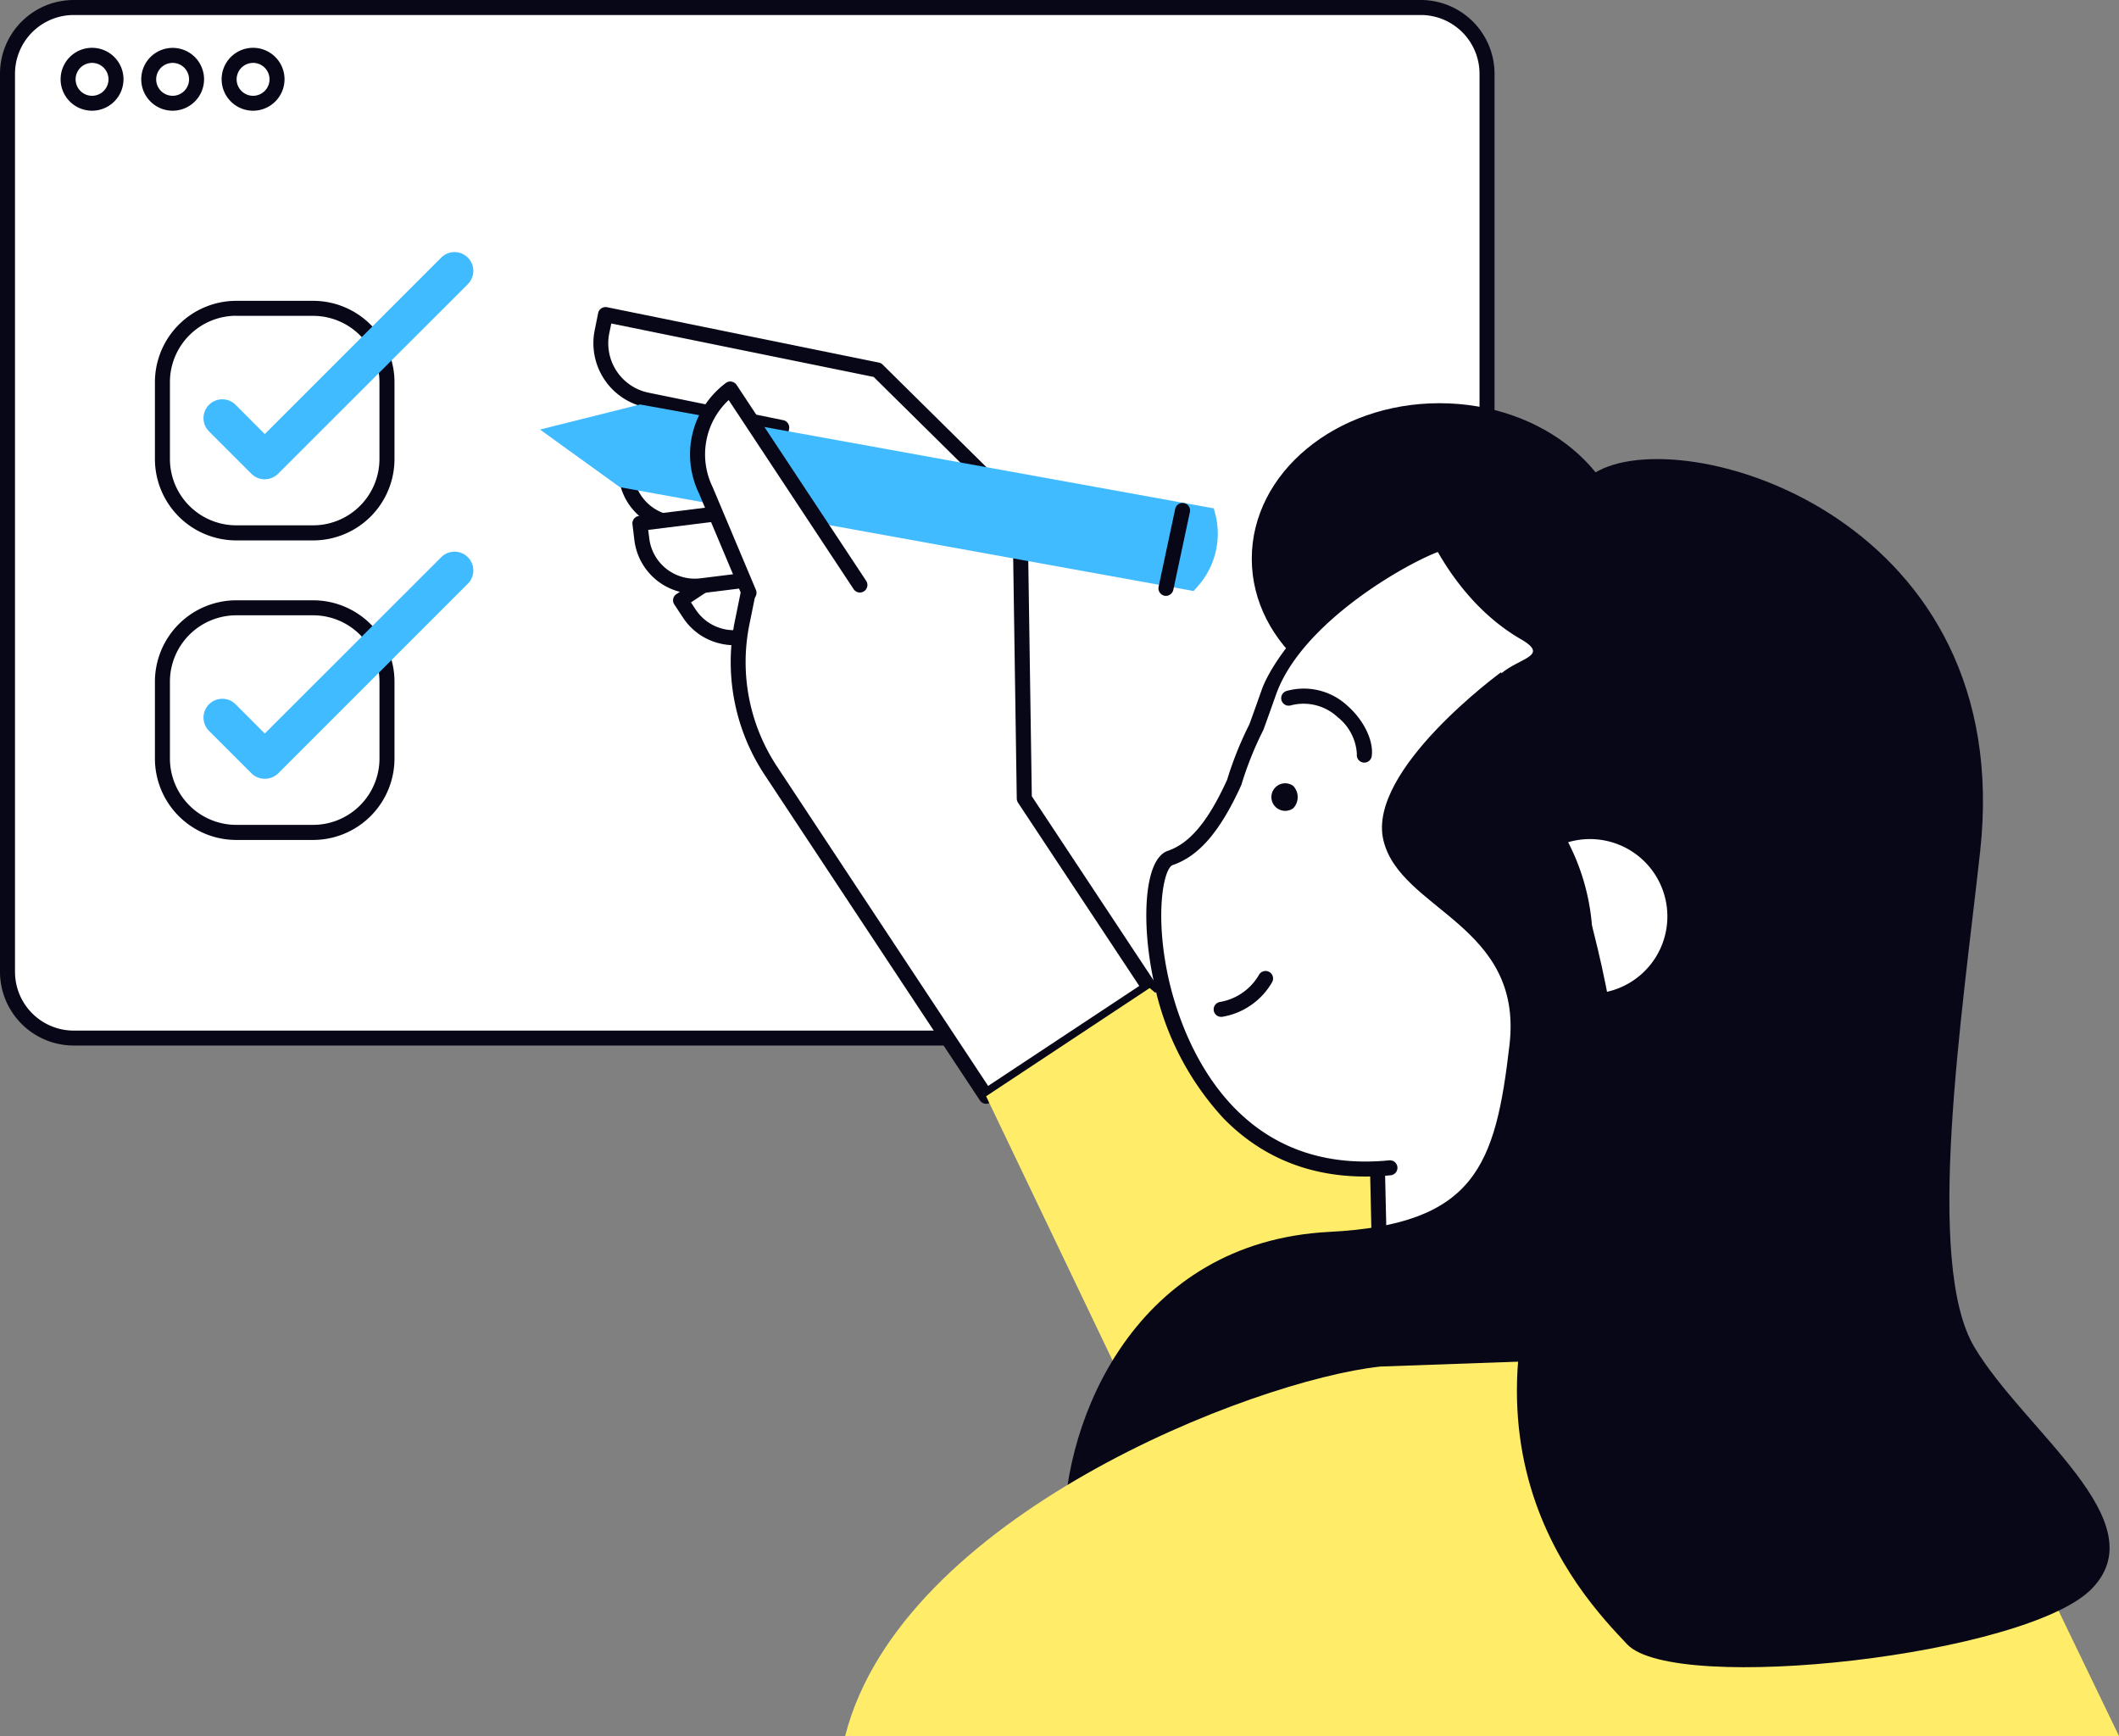 <svg id="Grupo_418834" data-name="Grupo 418834" xmlns="http://www.w3.org/2000/svg" width="230.716" height="189" viewBox="0 0 230.716 189">
  <rect x="0" y="0" width="230.716" height="189" fill="#808080" stroke="none"/>
  <g id="Grupo_417780" data-name="Grupo 417780">
    <g id="Grupo_417776" data-name="Grupo 417776">
      <path id="Caminho_783388" data-name="Caminho 783388" d="M154.879,113.2H8.207A7.209,7.209,0,0,1,1,105.988V8.207A7.209,7.209,0,0,1,8.207,1H154.879a7.209,7.209,0,0,1,7.207,7.207V106A7.2,7.2,0,0,1,154.879,113.2Z" transform="translate(-0.183 -0.183)" fill="#fff"/>
      <path id="Caminho_783389" data-name="Caminho 783389" d="M154.7,113.83H8.024A8.033,8.033,0,0,1,0,105.805V8.024A8.028,8.028,0,0,1,8.024,0H154.7a8.033,8.033,0,0,1,8.024,8.024v97.789A8.026,8.026,0,0,1,154.7,113.83ZM8.024,1.634a6.4,6.4,0,0,0-6.39,6.39v97.789a6.4,6.4,0,0,0,6.39,6.39H154.7a6.4,6.4,0,0,0,6.39-6.39V8.024a6.4,6.4,0,0,0-6.39-6.39H8.024Z" fill="#080717"/>
    </g>
    <g id="Grupo_417777" data-name="Grupo 417777" transform="translate(6.603 5.205)">
      <path id="Caminho_783390" data-name="Caminho 783390" d="M11.5,13.218a3.424,3.424,0,1,1,3.424-3.424A3.428,3.428,0,0,1,11.5,13.218Zm0-5.205a1.79,1.79,0,1,0,1.79,1.79A1.789,1.789,0,0,0,11.5,8.012Z" transform="translate(-8.08 -6.37)" fill="#080717"/>
    </g>
    <g id="Grupo_417778" data-name="Grupo 417778" transform="translate(15.371 5.213)">
      <path id="Caminho_783391" data-name="Caminho 783391" d="M22.234,13.22A3.42,3.42,0,1,1,25.658,9.8,3.428,3.428,0,0,1,22.234,13.22Zm0-5.205a1.79,1.79,0,1,0,1.79,1.79A1.789,1.789,0,0,0,22.234,8.014Z" transform="translate(-18.81 -6.38)" fill="#080717"/>
    </g>
    <g id="Grupo_417779" data-name="Grupo 417779" transform="translate(24.131 5.205)">
      <path id="Caminho_783392" data-name="Caminho 783392" d="M32.954,13.218a3.424,3.424,0,1,1,3.424-3.424A3.428,3.428,0,0,1,32.954,13.218Zm0-5.205a1.79,1.79,0,1,0,1.79,1.79A1.789,1.789,0,0,0,32.954,8.012Z" transform="translate(-29.53 -6.37)" fill="#080717"/>
    </g>
  </g>
  <g id="Grupo_417788" data-name="Grupo 417788" transform="translate(58.794 33.431)">
    <g id="Grupo_417781" data-name="Grupo 417781" transform="translate(14.489 21.215)">
      <path id="Caminho_783393" data-name="Caminho 783393" d="M105.652,67.87l-14.962,9.9.964,1.463a5.811,5.811,0,0,0,8.057,1.642l8.809-5.826Z" transform="translate(-89.866 -67.056)" fill="#fff"/>
      <path id="Caminho_783394" data-name="Caminho 783394" d="M96.332,82.47a6.275,6.275,0,0,1-1.34-.139A6.618,6.618,0,0,1,90.783,79.5l-.964-1.463a.813.813,0,0,1-.123-.613.793.793,0,0,1,.351-.515l14.962-9.9a.819.819,0,0,1,1.209.376L109.1,74.56a.818.818,0,0,1-.311.989l-8.809,5.826A6.618,6.618,0,0,1,96.332,82.47Zm-4.7-4.658.515.784a4.995,4.995,0,0,0,6.921,1.414l8.253-5.459-2.255-5.622Z" transform="translate(-89.681 -66.873)" fill="#080717"/>
    </g>
    <g id="Grupo_417782" data-name="Grupo 417782" transform="translate(5.813)">
      <path id="Caminho_783395" data-name="Caminho 783395" d="M107.484,105.068,98.594,91.626a21.576,21.576,0,0,1-3.146-16.221L99.77,54.2l-14.66-2.991a6.3,6.3,0,0,1-4.919-7.436l.376-1.863,29.606,6.031L125.7,63.287l.474,31.313,13.646,20.633L122,127.017Z" transform="translate(-79.246 -41.094)" fill="#fff"/>
      <path id="Caminho_783396" data-name="Caminho 783396" d="M121.822,127.651a.814.814,0,0,1-.678-.368l-23.4-35.391a22.286,22.286,0,0,1-3.269-16.842l4.151-20.4L84.764,51.827a7.129,7.129,0,0,1-5.557-8.4l.376-1.863a.794.794,0,0,1,.351-.515.812.812,0,0,1,.613-.123l29.606,6.031a.773.773,0,0,1,.409.221l15.526,15.346a.817.817,0,0,1,.245.572l.466,31.076L140.315,114.6a.812.812,0,0,1,.123.613.794.794,0,0,1-.351.515l-17.822,11.783A.726.726,0,0,1,121.822,127.651ZM107.98,104.436l14.063,21.271L138.5,114.822,125.3,94.875a.852.852,0,0,1-.139-.441L124.7,63.456,109.581,48.518,81.014,42.7l-.221,1.062a5.491,5.491,0,0,0,4.282,6.472l14.66,2.991a.793.793,0,0,1,.515.351.813.813,0,0,1,.123.613l-4.306,21.2A20.6,20.6,0,0,0,99.1,90.994Z" transform="translate(-79.063 -40.911)" fill="#080717"/>
    </g>
    <g id="Grupo_417783" data-name="Grupo 417783" transform="translate(8.528 14.054)">
      <path id="Caminho_783397" data-name="Caminho 783397" d="M101.432,62.687,83.855,59.1,83.5,60.816a5.813,5.813,0,0,0,4.535,6.856L98.392,69.78Z" transform="translate(-82.57 -58.291)" fill="#fff"/>
      <path id="Caminho_783398" data-name="Caminho 783398" d="M98.21,70.424a1.107,1.107,0,0,1-.163-.016L87.693,68.3a6.642,6.642,0,0,1-5.173-7.82l.351-1.716a.819.819,0,0,1,.964-.637l17.577,3.579a.828.828,0,0,1,.564.425.815.815,0,0,1,.025.7l-3.04,7.1A.835.835,0,0,1,98.21,70.424ZM84.31,59.883l-.188.915a5,5,0,0,0,3.9,5.892l9.7,1.978,2.386-5.565Z" transform="translate(-82.387 -58.11)" fill="#080717"/>
    </g>
    <g id="Grupo_417784" data-name="Grupo 417784" transform="translate(10.061 20.521)">
      <path id="Caminho_783399" data-name="Caminho 783399" d="M103.058,67.03l-17.8,2.214.212,1.741a5.808,5.808,0,0,0,6.488,5.05l10.484-1.3Z" transform="translate(-84.444 -66.208)" fill="#fff"/>
      <path id="Caminho_783400" data-name="Caminho 783400" d="M91.051,76.709a6.632,6.632,0,0,1-6.57-5.81l-.212-1.741a.819.819,0,0,1,.711-.915l17.8-2.214a.822.822,0,0,1,.915.874l-.613,7.7a.818.818,0,0,1-.711.744l-10.484,1.3A4.9,4.9,0,0,1,91.051,76.709Zm-5.066-6.946.114.932a4.99,4.99,0,0,0,5.573,4.339l9.822-1.218.482-6.039Z" transform="translate(-84.262 -66.024)" fill="#080717"/>
    </g>
    <g id="Grupo_417786" data-name="Grupo 417786" transform="translate(0 10.606)">
      <path id="Caminho_783401" data-name="Caminho 783401" d="M145.306,65.2,82.843,53.89,71.95,56.619l8.7,6.276L143.116,74.2l.458-.523a8.624,8.624,0,0,0,1.847-8.073Z" transform="translate(-71.95 -53.89)" fill="#40bbff"/>
      <g id="Grupo_417785" data-name="Grupo 417785" transform="translate(67.333 10.688)">
        <path id="Caminho_783402" data-name="Caminho 783402" d="M155.167,77.119A1.22,1.22,0,0,1,155,77.1a.826.826,0,0,1-.629-.972l1.814-8.515a.819.819,0,0,1,1.6.343l-1.814,8.515A.835.835,0,0,1,155.167,77.119Z" transform="translate(-154.349 -66.969)" fill="#080717"/>
      </g>
    </g>
    <g id="Grupo_417787" data-name="Grupo 417787" transform="translate(16.333 8.1)">
      <path id="Caminho_783403" data-name="Caminho 783403" d="M110.621,73.164,96.5,51.82l-.106.082A8.89,8.89,0,0,0,93.836,62.86l4.69,11.154Z" transform="translate(-92.118 -51.006)" fill="#fff"/>
      <path id="Caminho_783404" data-name="Caminho 783404" d="M98.354,74.649a.816.816,0,0,1-.752-.5L92.912,63a9.713,9.713,0,0,1,2.811-11.922l.106-.082a.794.794,0,0,1,.629-.155.831.831,0,0,1,.547.351l14.112,21.336a.819.819,0,1,1-1.365.907L96.148,52.847A8.1,8.1,0,0,0,94.4,62.318l4.715,11.2a.82.82,0,0,1-.433,1.07A.8.8,0,0,1,98.354,74.649Z" transform="translate(-91.937 -50.824)" fill="#080717"/>
    </g>
  </g>
  <path id="Caminho_783405" data-name="Caminho 783405" d="M156.918,196.759,131.39,143.423,149.2,131.64,222.135,193.5Z" transform="translate(-24.024 -24.07)" fill="#ffed69"/>
  <g id="Grupo_417793" data-name="Grupo 417793" transform="translate(124.809 43.898)">
    <ellipse id="Elipse_6205" data-name="Elipse 6205" cx="20.437" cy="16.931" rx="20.437" ry="16.931" transform="translate(11.484)" fill="#080717"/>
    <g id="Grupo_417789" data-name="Grupo 417789" transform="translate(24.084 69.883)">
      <path id="Caminho_783406" data-name="Caminho 783406" d="M224.434,197.637l-40.3-16.016L183.2,141.1l37.622-.858Z" transform="translate(-182.39 -139.423)" fill="#fff"/>
      <path id="Caminho_783407" data-name="Caminho 783407" d="M224.253,198.271a.794.794,0,0,1-.3-.057l-40.3-16.016a.829.829,0,0,1-.515-.744l-.923-40.523a.782.782,0,0,1,.229-.58.825.825,0,0,1,.572-.253l37.622-.858a.825.825,0,0,1,.834.768l3.6,57.4a.812.812,0,0,1-.335.711A.887.887,0,0,1,224.253,198.271Zm-39.5-17.389,38.6,15.338-3.473-55.33-36.02.825Z" transform="translate(-182.209 -139.24)" fill="#080717"/>
    </g>
    <g id="Grupo_417790" data-name="Grupo 417790" transform="translate(0 12.685)">
      <path id="Caminho_783408" data-name="Caminho 783408" d="M206.189,142.256a36.9,36.9,0,0,0,21.148-17.528A36.124,36.124,0,0,0,213.9,75.879c-27.661-15.967-45.655,6.766-47.632,12.355-.466,1.307-.915,2.582-1.365,3.8a37.708,37.708,0,0,0-2.411,6.014c-1.912,4.2-4.029,7.215-6.962,8.221-4.486,1.536-2.051,36.29,23.935,33.74Z" transform="translate(-152.916 -69.434)" fill="#fff"/>
      <path id="Caminho_783409" data-name="Caminho 783409" d="M206.01,142.883a.82.82,0,0,1-.245-1.6,35.955,35.955,0,0,0,20.674-17.144A35.218,35.218,0,0,0,213.3,76.383c-10-5.777-19.669-7.011-28.731-3.661-3.6,1.332-14.954,7.747-17.716,15.583-.466,1.316-.915,2.582-1.365,3.808a.439.439,0,0,1-.041.09,36.975,36.975,0,0,0-2.353,5.884.5.5,0,0,1-.041.1c-2.28,5-4.576,7.673-7.436,8.654-1.005.343-1.977,5.369-.49,12.208,1.111,5.124,6.137,21.712,24.082,19.939a.817.817,0,0,1,.155,1.626c-7.338.719-13.459-1.348-18.19-6.161a30.931,30.931,0,0,1-7.649-15.06c-1.316-6.08-1.1-13.2,1.553-14.1,2.394-.817,4.388-3.2,6.456-7.73a37.988,37.988,0,0,1,2.427-6.047c.441-1.209.883-2.46,1.34-3.751,1.373-3.881,8.261-12.715,18.7-16.572,9.536-3.522,19.669-2.247,30.112,3.775a36.833,36.833,0,0,1,13.753,49.953,37.592,37.592,0,0,1-21.614,17.92A.587.587,0,0,1,206.01,142.883Z" transform="translate(-152.736 -69.244)" fill="#080717"/>
    </g>
    <path id="Caminho_783410" data-name="Caminho 783410" d="M227.075,68.659a37.866,37.866,0,0,0-35.685-.188,40.068,40.068,0,0,1,9.953,3.808c21.671,11.857,28.413,41.242,15.068,65.634-.744,1.356-1.536,2.656-2.37,3.922a39.869,39.869,0,0,0,27.62-20.184C252.129,102.522,245.6,78.792,227.075,68.659Z" transform="translate(-159.804 -55.617)" fill="#080717"/>
    <path id="Caminho_783411" data-name="Caminho 783411" d="M188.38,66.275s3.032,10.313,11.653,15.305c4.552,2.639-4.176,1.814-3.506,7.232,5.017,40.588,8.253,48.269,8.253,48.269a8.14,8.14,0,0,0,7.256,6.374l10.7.923,3.359-9.822,5.459-42.321S209.593,60.547,188.38,66.275Z" transform="translate(-159.253 -55.889)" fill="#080717"/>
    <path id="Caminho_783412" data-name="Caminho 783412" d="M217.43,114.414a8.438,8.438,0,0,0-8.49-2.28,23.945,23.945,0,0,1,2.035,16.482,8.412,8.412,0,0,0,6.456-14.2Z" transform="translate(-163.012 -64.338)" fill="#fff"/>
    <g id="Grupo_417791" data-name="Grupo 417791" transform="translate(7.328 61.827)">
      <path id="Caminho_783413" data-name="Caminho 783413" d="M162.518,134.365a.816.816,0,0,1-.09-1.626,6.112,6.112,0,0,0,4.208-2.934.819.819,0,1,1,1.438.784,7.726,7.726,0,0,1-5.467,3.775Z" transform="translate(-161.704 -129.381)" fill="#080717"/>
    </g>
    <g id="Grupo_417792" data-name="Grupo 417792" transform="translate(14.706 31.06)">
      <path id="Caminho_783414" data-name="Caminho 783414" d="M179.76,99.8a.465.465,0,0,1-.106-.008.817.817,0,0,1-.7-.915,5.513,5.513,0,0,0-2.1-4.037,5.448,5.448,0,0,0-5.083-1.275.818.818,0,1,1-.433-1.577,6.965,6.965,0,0,1,6.586,1.618c1.781,1.561,2.876,3.816,2.648,5.483A.818.818,0,0,1,179.76,99.8Z" transform="translate(-170.733 -91.729)" fill="#080717"/>
    </g>
    <path id="Caminho_783415" data-name="Caminho 783415" d="M171.7,107.091a1.5,1.5,0,1,1-.016-2.435A1.768,1.768,0,0,1,171.7,107.091Z" transform="translate(-155.695 -62.998)" fill="#080717"/>
  </g>
  <path id="Caminho_783416" data-name="Caminho 783416" d="M189.363,89.56s-14.643,10.672-12.813,18.3,15.248,9.152,13.728,22.268-3.7,19.555-19.6,20.364c-21.2,1.087-28.9,20.511-28.9,32.4s54.292-17.389,54.292-17.389S214.678,146.3,189.363,89.56Z" transform="translate(-25.924 -16.375)" fill="#080717"/>
  <path id="Caminho_783417" data-name="Caminho 783417" d="M112.61,221.813c6.088-23.91,44.453-38.733,58.263-40.22l60-2.133,20.429,42.353Z" transform="translate(-20.59 -32.813)" fill="#ffed69"/>
  <path id="Caminho_783418" data-name="Caminho 783418" d="M211.067,62.4c10.067-5.189,45.45,5.491,41.487,41.487-1.969,17.9-6.1,44.837-.613,53.99s19.824,18.909,12.813,26.231-45.45,11.587-50.631,6.1-22.57-23.485-2.746-56.735-.613-49.716-2.746-50.942S196.309,70.012,211.067,62.4Z" transform="translate(-36.956 -11.185)" fill="#080717"/>
  <g id="Grupo_417794" data-name="Grupo 417794" transform="translate(16.866 32.752)">
    <path id="Caminho_783419" data-name="Caminho 783419" d="M38.048,65.529H29.681a8.04,8.04,0,0,1-8.041-8.041V49.121a8.04,8.04,0,0,1,8.041-8.041h8.368a8.04,8.04,0,0,1,8.041,8.041v8.368A8.04,8.04,0,0,1,38.048,65.529Z" transform="translate(-20.823 -40.263)" fill="#fff"/>
    <path id="Caminho_783420" data-name="Caminho 783420" d="M37.866,66.164H29.5a8.865,8.865,0,0,1-8.858-8.858V48.938A8.865,8.865,0,0,1,29.5,40.08h8.368a8.865,8.865,0,0,1,8.858,8.858v8.368A8.865,8.865,0,0,1,37.866,66.164ZM29.5,41.706a7.231,7.231,0,0,0-7.224,7.224V57.3A7.231,7.231,0,0,0,29.5,64.521h8.368A7.231,7.231,0,0,0,45.089,57.3v-8.36a7.231,7.231,0,0,0-7.224-7.224H29.5Z" transform="translate(-20.64 -40.08)" fill="#080717"/>
  </g>
  <g id="Grupo_417795" data-name="Grupo 417795" transform="translate(22.157 27.444)">
    <path id="Caminho_783421" data-name="Caminho 783421" d="M33.779,58.324a2.047,2.047,0,0,1-1.446-.6l-4.617-4.617a2.045,2.045,0,1,1,2.893-2.893L33.787,53.4,53,34.186a2.045,2.045,0,0,1,2.893,2.893L35.225,57.728A2.082,2.082,0,0,1,33.779,58.324Z" transform="translate(-27.115 -33.585)" fill="#40bbff"/>
  </g>
  <g id="Grupo_417796" data-name="Grupo 417796" transform="translate(16.866 65.356)">
    <path id="Caminho_783422" data-name="Caminho 783422" d="M38.048,105.437H29.681A8.04,8.04,0,0,1,21.64,97.4V89.021a8.04,8.04,0,0,1,8.041-8.041h8.368a8.04,8.04,0,0,1,8.041,8.041v8.368A8.042,8.042,0,0,1,38.048,105.437Z" transform="translate(-20.823 -80.163)" fill="#fff"/>
    <path id="Caminho_783423" data-name="Caminho 783423" d="M37.866,106.072H29.5a8.865,8.865,0,0,1-8.858-8.858V88.838A8.865,8.865,0,0,1,29.5,79.98h8.368a8.865,8.865,0,0,1,8.858,8.858v8.368A8.872,8.872,0,0,1,37.866,106.072ZM29.5,81.614a7.231,7.231,0,0,0-7.224,7.224v8.368a7.231,7.231,0,0,0,7.224,7.224h8.368a7.231,7.231,0,0,0,7.224-7.224V88.838a7.231,7.231,0,0,0-7.224-7.224Z" transform="translate(-20.64 -79.98)" fill="#080717"/>
  </g>
  <g id="Grupo_417797" data-name="Grupo 417797" transform="translate(22.157 60.057)">
    <path id="Caminho_783424" data-name="Caminho 783424" d="M33.779,98.226a2.035,2.035,0,0,1-1.446-.6l-4.617-4.617a2.045,2.045,0,0,1,2.893-2.893L33.787,93.3,53,74.1a2.045,2.045,0,1,1,2.893,2.893l-20.65,20.65A2.128,2.128,0,0,1,33.779,98.226Z" transform="translate(-27.115 -73.495)" fill="#40bbff"/>
  </g>
</svg>
